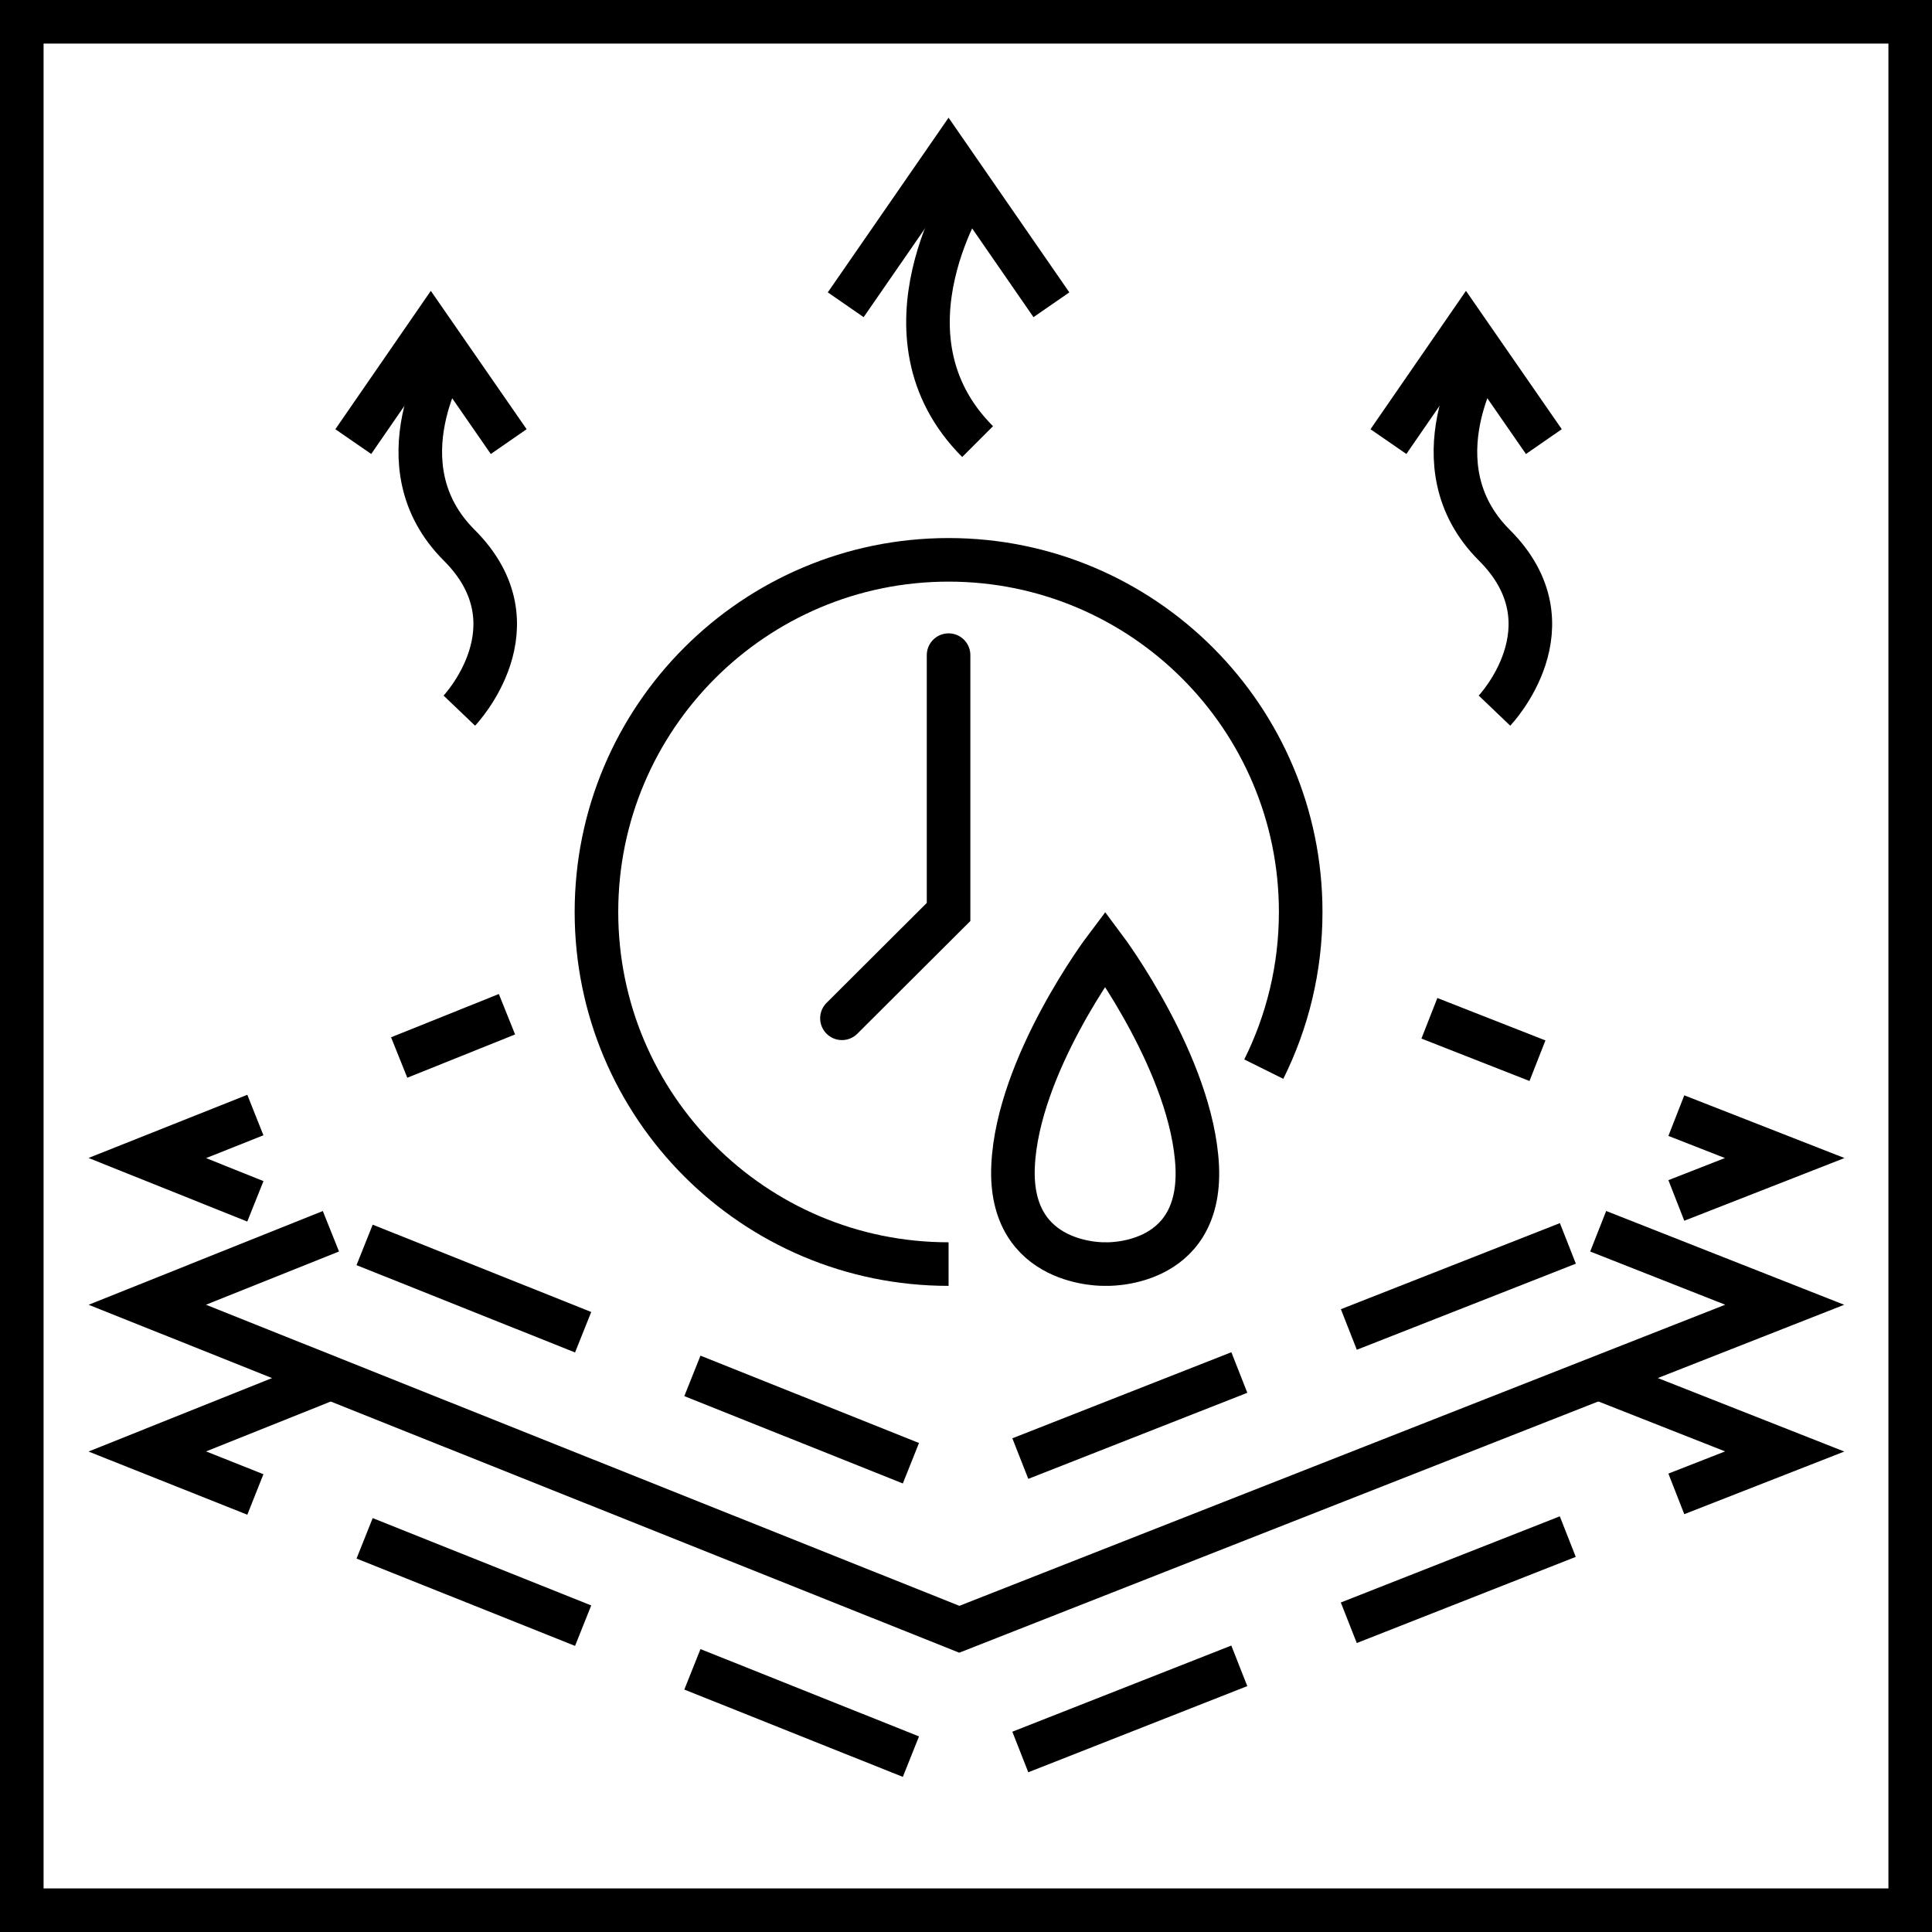 <?xml version="1.0" encoding="UTF-8"?><svg id="Warstwa_2" xmlns="http://www.w3.org/2000/svg" viewBox="0 0 66.5 66.5"><defs><style>.cls-1,.cls-2,.cls-3{fill:none;stroke:#000;stroke-miterlimit:10;stroke-width:1.5px;}.cls-2{stroke-linecap:round;}.cls-3{stroke-dasharray:0 0 8.1 4.05;}</style></defs><g id="Warstwa_1-2"><rect class="cls-1" x=".75" y=".75" width="65" height="65"/><polyline class="cls-1" points="11.39 42.38 5.07 44.91 33.02 56.08 61.43 44.91 55.01 42.38"/><polyline class="cls-1" points="11.39 47.43 5.07 49.96 8.79 51.44"/><polyline class="cls-3" points="12.55 52.95 33.02 61.13 55.82 52.16"/><polyline class="cls-1" points="57.7 51.42 61.43 49.96 55.01 47.43"/><line class="cls-1" x1="17.45" y1="34.91" x2="13.74" y2="36.4"/><polyline class="cls-1" points="8.79 38.38 5.07 39.86 8.79 41.35"/><polyline class="cls-3" points="12.55 42.85 33.02 51.03 55.82 42.07"/><polyline class="cls-1" points="57.7 41.32 61.43 39.86 57.7 38.4"/><line class="cls-1" x1="52.92" y1="36.51" x2="49.2" y2="35.05"/><path class="cls-1" d="M32.65,43.51c-6.7,0-12.12-5.43-12.12-12.12s5.43-12.12,12.12-12.12,12.12,5.43,12.12,12.12c0,1.95-.46,3.78-1.27,5.41"/><polyline class="cls-1" points="29.11 10.49 32.65 5.37 36.19 10.49 32.65 5.37"/><path class="cls-1" d="M33.38,6.43s-3.41,5.09.27,8.77"/><polyline class="cls-1" points="12.16 15.2 14.83 11.33 17.51 15.2 14.83 11.33"/><path class="cls-1" d="M15.44,12.22s-2.42,3.77.37,6.55c2.78,2.78,0,5.69,0,5.69"/><polyline class="cls-1" points="47.79 15.2 50.46 11.33 53.14 15.2 50.46 11.33"/><path class="cls-1" d="M51.07,12.22s-2.42,3.77.37,6.55c2.78,2.78,0,5.69,0,5.69"/><polyline class="cls-2" points="28.98 35.05 32.65 31.39 32.65 22.55"/><path class="cls-1" d="M41.21,40.17c-.16-3.49-3.17-7.52-3.17-7.52,0,0-3.01,3.99-3.17,7.48-.16,3.49,3.17,3.38,3.17,3.38,0,0,3.32.15,3.17-3.34Z"/></g></svg>